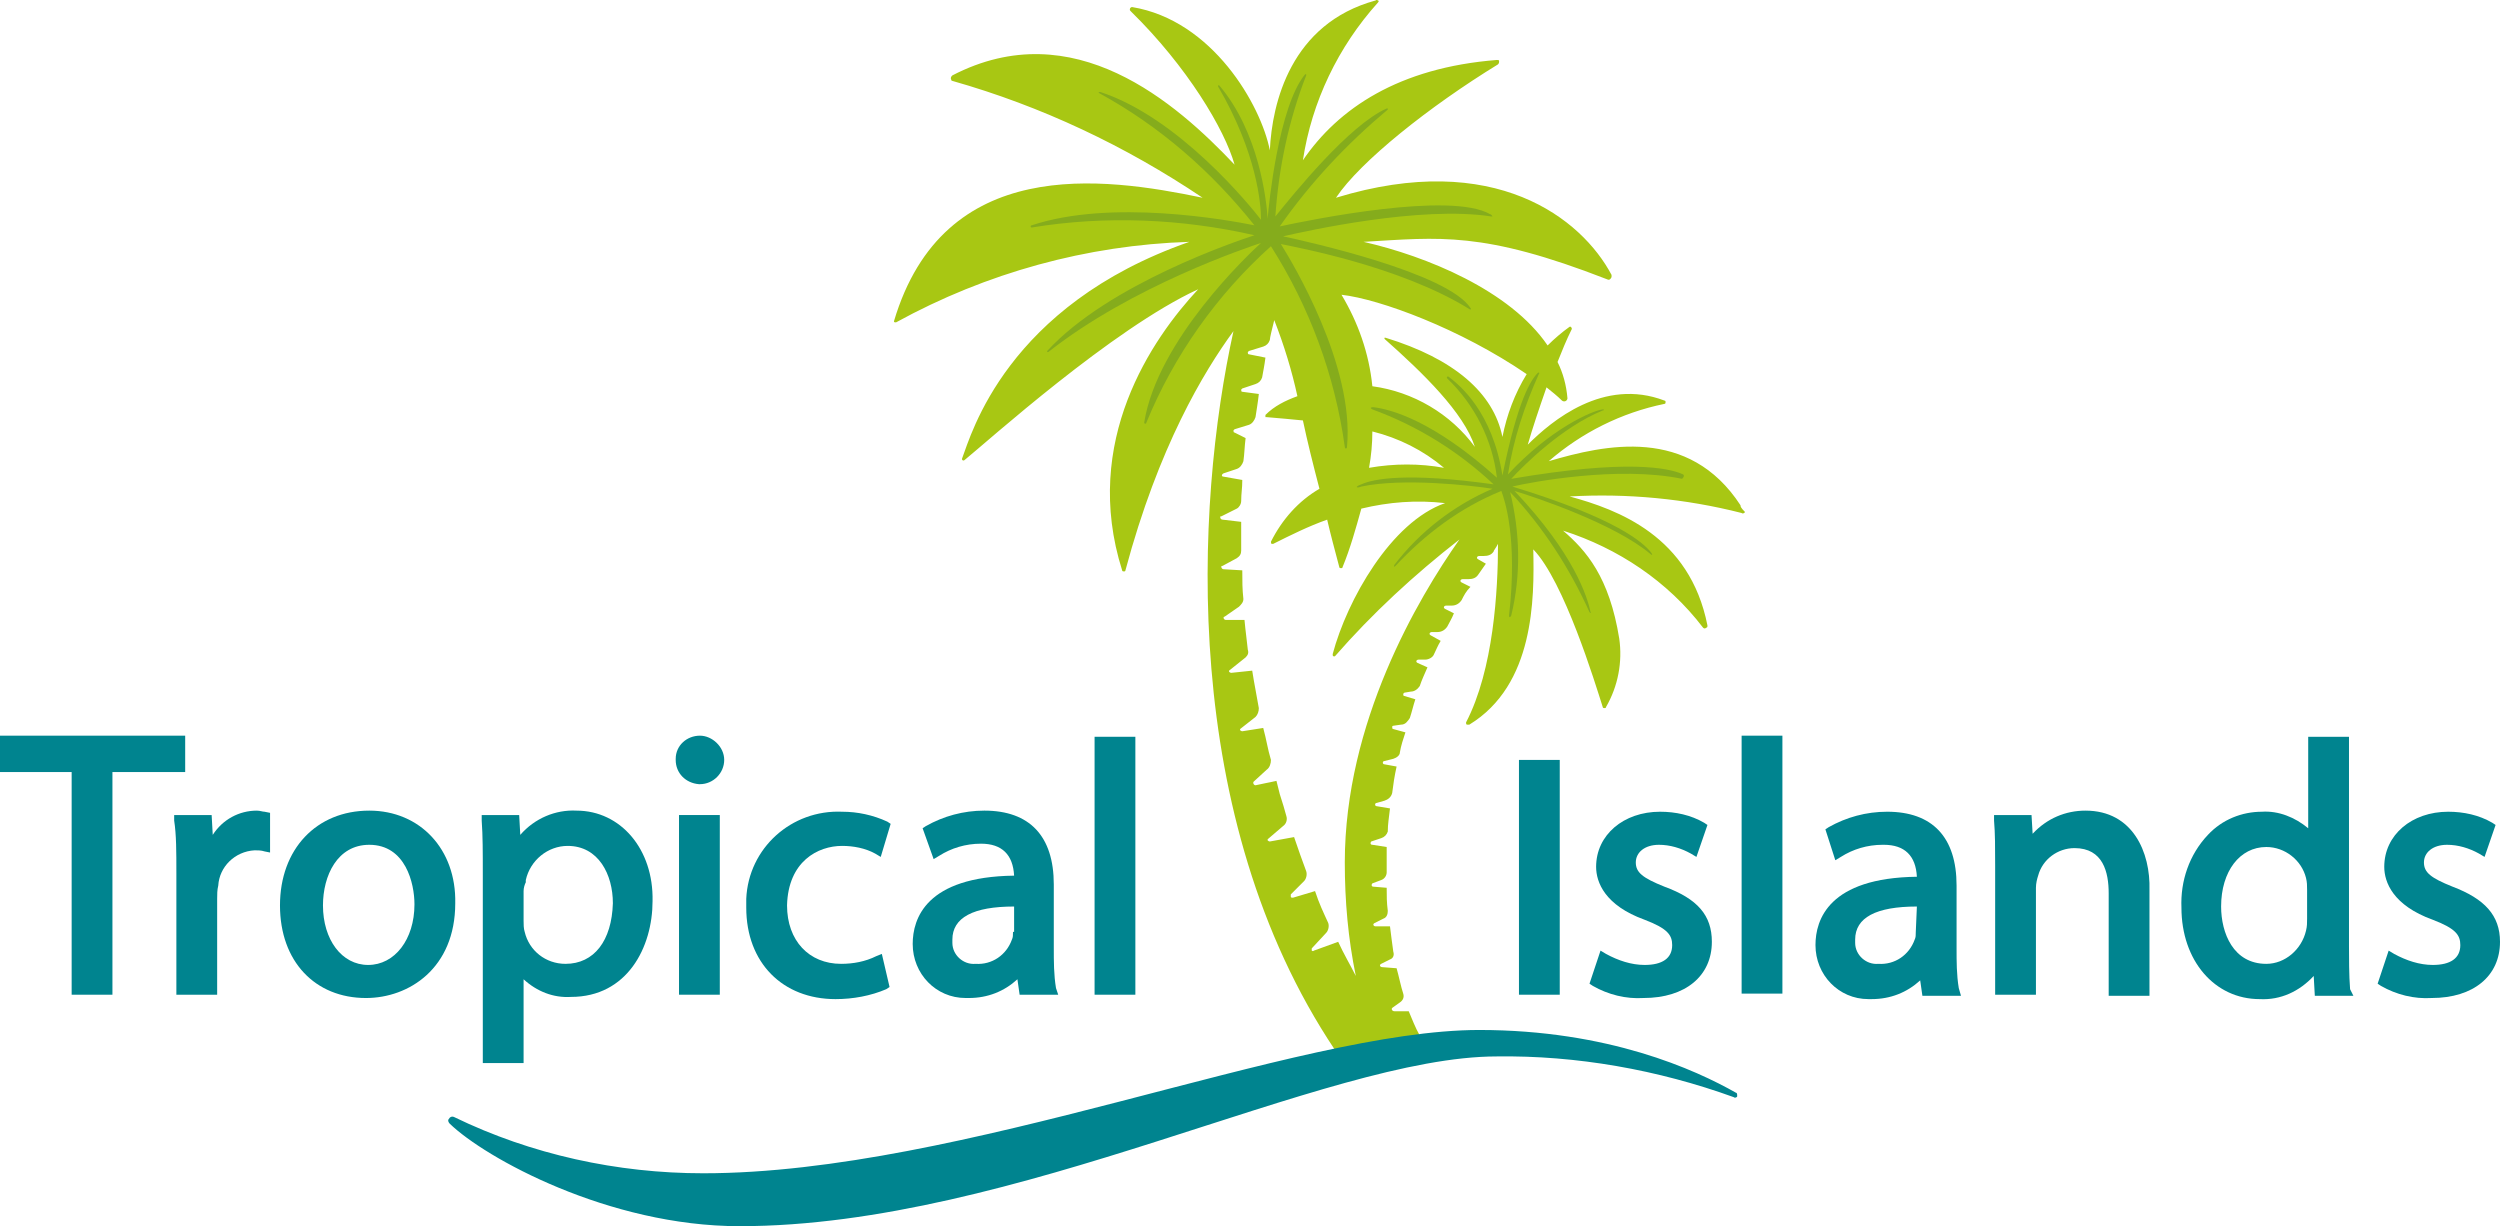 <?xml version="1.0" encoding="UTF-8"?>
<svg id="Ebene_2" data-name="Ebene 2" xmlns="http://www.w3.org/2000/svg" viewBox="0 0 226.8 111.24">
  <defs>
    <style>
      .cls-1 {
        fill: #a8c713;
      }

      .cls-2 {
        fill: #85ac1c;
      }

      .cls-3 {
        fill: #00848f;
      }
    </style>
  </defs>
  <g id="Ebene_1-2" data-name="Ebene 1">
    <path class="cls-1" d="M157.9,45.84c-4.7-7.2-12.3-5.5-17.4-4,3-2.6,6.6-4.4,10.5-5.2.1,0,.1-.1.1-.2s-.1-.1-.1-.1c-5.5-2.1-10.2,1.8-12.4,4,.4-1.4,1-3.2,1.7-5.2.5.4,1,.8,1.4,1.2.1.1.3.1.4,0,0,0,.1-.1.1-.2-.1-1.2-.4-2.3-.9-3.3.4-1,.8-2,1.3-3q0-.1-.1-.2h-.1c-.7.5-1.4,1.1-2,1.7-3.4-5-11-8.1-16.7-9.4,6.9-.4,10.8-1,22.1,3.4.2.1.3,0,.4-.2v-.2c-2.7-5.1-10.6-11.4-25-7,2.2-3.3,8.5-8.3,14.7-12.1.1-.1.1-.2.1-.3s-.1-.1-.2-.1c-8.9.7-14.4,4.4-17.6,9.1.8-5.3,3.2-10.3,6.8-14.3.1-.1.1-.2,0-.2,0,0-.1-.1-.2,0-7.7,2.1-9.4,9.3-9.6,13.6-.8-4.1-5.2-11.8-12.5-13-.1,0-.2.1-.2.2s0,.1.1.2c5.1,5,8.5,10.7,9.4,13.9-5.3-5.6-14.6-13.8-25.6-8.1-.1.1-.2.2-.1.4,0,.1.1.1.1.1,8.1,2.3,15.7,5.9,22.7,10.6-9.1-1.9-23.5-3.9-28,11.2q0,.1.1.1h.1c8.2-4.5,17.3-7,26.6-7.3-16.6,5.8-19.8,17.5-20.6,19.6-.1.2.1.3.2.2,2.1-1.7,13.4-11.9,21.2-15.5-4.2,4.5-10.6,13.8-6.9,25.5,0,.1.1.1.2.1s.1-.1.1-.1c3-11.2,7.1-18,9.8-21.7-3.5,15.9-4.9,44.1,9.2,65.2,2.7-.6,5.3-1,7.7-1.3-.4-.7-.7-1.5-1-2.2h-1.3c-.2,0-.3-.2-.2-.3l.7-.5c.3-.2.4-.5.3-.8-.2-.6-.4-1.6-.6-2.3l-1.3-.1c-.2,0-.3-.2-.1-.3l.8-.4c.3-.1.4-.4.3-.7-.1-.8-.2-1.4-.3-2.3h-1.3c-.2,0-.3-.2-.1-.3l.8-.4c.3-.1.4-.4.4-.7-.1-.8-.1-1.3-.1-2.1l-1.2-.1c-.2,0-.2-.2-.1-.3l.8-.3c.3-.1.5-.4.5-.7v-2.3l-1.3-.2c-.2,0-.2-.2-.1-.3l.9-.3c.3-.1.5-.3.6-.6,0-.7.1-1.2.2-2.1l-1.2-.2c-.2,0-.2-.3,0-.3l.7-.2c.3-.1.6-.3.7-.7.1-.8.2-1.5.4-2.4l-1.1-.2c-.2,0-.2-.3,0-.3l.8-.2c.3-.1.6-.3.6-.6.1-.6.3-1.2.5-1.8l-1.1-.3c-.1,0-.1-.1-.1-.2s.1-.1.1-.1l.7-.1c.4,0,.6-.3.8-.6.2-.6.3-1.1.5-1.7l-1-.3c-.1,0-.1-.1-.1-.2l.1-.1.6-.1c.3,0,.6-.2.8-.5.2-.6.4-1,.7-1.7l-.9-.4c-.2-.1-.1-.3.1-.3h.6c.3,0,.7-.2.8-.5.2-.4.3-.7.6-1.2l-.9-.5c-.2-.1-.1-.3.1-.3h.5c.4,0,.7-.2.9-.5.2-.4.4-.7.6-1.2l-.8-.4c-.2-.1-.1-.3.1-.3h.5c.4,0,.7-.2.9-.5.2-.4.4-.8.8-1.2l-.8-.4c-.2-.1-.1-.3.1-.3h.5c.4,0,.7-.1.9-.4l.7-1-.7-.4c-.2-.1-.1-.3.1-.3h.4c.4,0,.7-.1.9-.4,0-.1.2-.3.4-.7,0,4.2-.4,11.4-2.9,16.2,0,.1,0,.2.1.2h.2c5.9-3.6,5.9-11.4,5.8-15.9,2.8,2.9,5.6,12.1,6.3,14.3,0,.1.1.1.2.1s.1-.1.1-.1c1.1-1.9,1.5-4.1,1.2-6.2-.9-5.6-3-8-5.1-9.8,5,1.6,9.5,4.6,12.7,8.8.1.1.2.1.3,0,.1,0,.1-.1.1-.2-1.6-8.1-8.1-10.5-12.5-11.7,5.2-.3,10.5.2,15.6,1.5.1.1.3,0,.3-.1-.4-.4-.4-.5-.4-.6ZM122,78.24c0,3.5.3,6.9,1,10.3-.5-1-1.1-2-1.6-3.1l-2.2.8c-.1.1-.2,0-.2,0v-.2l1.3-1.4c.2-.2.3-.6.2-.9-.5-1.1-.8-1.7-1.2-2.9l-2,.6c-.1,0-.2,0-.2-.1v-.2l1.2-1.2c.2-.2.3-.6.2-.9-.4-1.1-.7-1.9-1.1-3.1l-2.2.4c-.1,0-.2-.1-.2-.1v-.1l1.4-1.2c.3-.2.4-.6.3-.9-.2-.7-.3-1.1-.6-2-.1-.4-.2-.8-.3-1.2l-1.9.4c-.1,0-.2-.1-.2-.2v-.1l1.2-1.1c.3-.2.4-.6.4-.9-.3-1-.4-1.8-.7-2.9l-1.9.3c-.1,0-.2-.1-.2-.1v-.1l1.4-1.1c.2-.2.3-.5.3-.8-.2-1.2-.4-2.1-.6-3.4l-1.9.2c-.1,0-.2-.1-.2-.1v-.1l1.5-1.2c.2-.2.3-.4.2-.7-.1-1-.2-1.6-.3-2.7h-1.7c-.1,0-.2-.1-.2-.2,0,0,0-.1.1-.1l1.3-.9c.2-.2.4-.4.4-.7-.1-.9-.1-1.6-.1-2.6l-1.7-.1c-.1,0-.2-.1-.2-.2s0-.1.1-.1l1.3-.7c.3-.2.4-.4.4-.7v-2.6l-1.7-.2c-.1,0-.2-.1-.2-.2s0-.1.1-.1l1.4-.7c.2-.1.4-.4.4-.7,0-.7.1-1.1.1-1.9l-1.7-.3c-.2,0-.2-.2,0-.3l1.2-.4c.3-.1.5-.4.6-.7.1-.7.1-1.3.2-2.1l-1-.5c-.1,0-.1-.1-.1-.2l.1-.1,1.3-.4c.3-.1.5-.4.6-.7.1-.7.2-1.2.3-2.1l-1.5-.2c-.1,0-.1-.1-.1-.2l.1-.1,1.2-.4c.3-.1.5-.3.6-.6.1-.6.2-1,.3-1.8l-1.5-.3c-.1,0-.1-.1-.1-.2l.1-.1,1.3-.4c.3-.1.5-.3.6-.6,0-.2.2-1,.4-1.8.9,2.3,1.6,4.6,2.1,6.9-1.1.4-2.1.9-2.9,1.7v.2h.1c1.2.1,2.3.2,3.3.3.4,1.9.9,3.9,1.5,6.2-1.9,1.1-3.4,2.8-4.4,4.8,0,.1,0,.2.1.2h.1c1.6-.8,3.2-1.6,4.9-2.2.3,1.3.7,2.8,1.1,4.3,0,.1.1.1.2.1s.1-.1.1-.1c.7-1.7,1.2-3.5,1.7-5.3,2.5-.6,5-.8,7.6-.5-4.9,1.7-8.9,8.8-10.2,13.7,0,.1,0,.2.1.2h.1c3.4-3.9,7.2-7.4,11.3-10.6-3.8,5.4-10.4,16.6-10.4,29.3ZM124.2,42.44c.2-1.1.3-2.2.3-3.3,2.4.6,4.6,1.7,6.5,3.3-2.2-.4-4.5-.4-6.8,0h0ZM136.3,39.64c-.8-4-4.4-7.1-10.6-9h-.1v.1c3.5,3.1,7.2,6.7,8.2,9.8-2.2-3-5.6-5-9.3-5.5-.3-3-1.3-5.8-2.8-8.3,3.5.4,10.8,3.1,16.8,7.2-1.1,1.8-1.8,3.7-2.2,5.7h0Z"/>
    <path class="cls-2" d="M152.7,43.04c-1.3-.6-5.1-1.4-15.6.4,1.1-1.2,4.6-4.7,8.3-6.2.1,0,.2-.1,0-.1-.9.1-4.7,1.7-8.6,5.9.5-3.2,1.5-6.2,2.8-9.1.1-.1,0-.2-.1-.1-.6.6-1.8,2.4-3.2,9.3-.9-5.8-3.9-8.2-4.8-8.9-.2-.2-.3,0-.2.1,2.5,2.4,4.1,5.6,4.5,9-5.8-5.2-9.6-6.2-11.2-6.4-.3,0-.3.1-.1.2,4.1,1.5,7.8,3.8,11,6.8-7.9-1.1-10.9-.5-12,0-.6.2-.5.4,0,.2,3.8-.8,10-.1,11.9.2-3.5,1.5-6.6,3.9-8.9,6.9-.1.2,0,.2.1.1,2.7-2.9,5.9-5.3,9.6-6.8.3.8,1.5,4.3.7,11.3,0,.2.1.2.2,0,.9-3.7.8-7.5-.1-11.2,3,3.2,5.4,6.9,7.2,10.9.1.1.2.1.1,0-.3-1.4-1.5-5.3-6.9-11,2,.6,9.1,3,12.3,5.7.1.1.3.2.1-.1-.7-.9-3.1-3.1-12.6-6,1.7-.4,9.6-1.9,15.4-.7.2-.2.2-.3.1-.4Z"/>
    <path class="cls-2" d="M135.2,19.44c-3.6-2.1-16.3.5-19.1,1.1,2.8-4,6.1-7.5,9.8-10.6v-.1h-.1c-3.4,1.5-8.4,7.7-10.1,9.8.3-4.4,1.2-8.7,2.8-12.8v-.1h-.1c-2.4,2.9-3.3,11.8-3.4,13.1-.1-1.7-.8-7.9-4.4-12.1h-.1v.1c3.5,6,3.9,10.6,3.9,12.1-1-1.3-7.5-9.3-14.6-11.6-.1,0-.2.1-.1.1,5.5,3,10.2,7.1,14.1,12-2.5-.5-13-2.4-20.2,0q-.1,0-.1.1t.1.1c6.7-1.1,13.6-.8,20.2.7-1.5.5-13.2,4.4-18.8,10.5v.1h.1c7.6-6,18.1-9.5,19.3-9.9-1.1,1-9.4,8.8-10.6,16.3,0,0,0,.1.1.1,0,0,.1,0,.1-.1,2.5-6.1,6.4-11.6,11.3-16,3.5,5.5,5.8,11.7,6.7,18.2,0,.2.2.2.2,0,.7-7.4-5-16.8-6-18.4,1.4.3,10.8,2,17.1,5.9.1.1.2,0,.1-.1-2.1-3.2-14.7-6-17-6.5,2.2-.5,12.5-2.8,18.9-1.8h.1s-.1-.2-.2-.2Z"/>
    <path class="cls-3" d="M157.3,99.54c.1.1.3,0,.3-.1s0-.3-.1-.3c-3.7-2.1-11.6-5.7-23.3-5.7-16.7,0-46.9,13-70.4,13-7.8,0-15.6-1.7-22.6-5.1-.2-.1-.4,0-.5.2-.1.1,0,.3.1.4,3.2,3.1,14.4,9.3,26.3,9.3,25,0,53.1-15.4,68.7-15.4,7.2-.1,14.6,1.2,21.5,3.7Z"/>
    <rect class="cls-3" x="158" y="66.74" width="3.7" height="23.4"/>
    <path class="cls-3" d="M137.8,90.24h3.7v-21.3h-3.7v21.3Z"/>
    <path class="cls-3" d="M99.3,66.74v23.5h3.7v-23.4h-3.7v-.1Z"/>
    <polygon class="cls-3" points="16.8 66.74 0 66.74 0 70.04 6.5 70.04 6.5 90.24 10.2 90.24 10.2 70.04 16.8 70.04 16.8 66.74"/>
    <path class="cls-3" d="M63.5,66.74c-1.2,0-2.2.9-2.2,2.1v.1c0,1.2.9,2.1,2.1,2.2h.1c1.2,0,2.2-1,2.2-2.2s-1.1-2.2-2.2-2.2h0Z"/>
    <rect class="cls-3" x="61.6" y="73.94" width="3.7" height="16.3"/>
    <path class="cls-3" d="M222.5,80.44c-2-.8-2.6-1.3-2.6-2.2s.8-1.6,2.1-1.6c1,0,2,.3,2.9.8l.5.3,1-2.9-.3-.2c-1.2-.7-2.6-1-4-1-3.3,0-5.8,2.1-5.8,5,0,1.4.8,3.5,4.4,4.8,2.1.8,2.5,1.4,2.5,2.3,0,1.2-.9,1.8-2.5,1.8-1.2,0-2.4-.4-3.5-1l-.5-.3-1,3,.3.2c1.4.8,3,1.2,4.6,1.1,3.8,0,6.2-2,6.2-5.1,0-2.4-1.4-3.9-4.3-5Z"/>
    <path class="cls-3" d="M213.2,89.74c-.1-1.2-.1-3-.1-3.9v-19h-3.7v8.3c-1.2-1-2.7-1.6-4.2-1.5-1.8,0-3.6.7-4.9,2.1-1.7,1.8-2.5,4.2-2.4,6.6,0,4.8,3,8.3,7.1,8.3,1.9.1,3.6-.7,4.9-2.1l.1,1.8h3.5l-.3-.6ZM209.3,83.34c0,.4,0,.7-.1,1.1-.4,1.7-1.9,3-3.6,3-3,0-4.1-2.8-4.1-5.2,0-3.2,1.7-5.4,4.1-5.4,1.7,0,3.2,1.2,3.6,2.8.1.4.1.7.1,1.1v2.6Z"/>
    <path class="cls-3" d="M189.2,73.54c-1.8,0-3.5.7-4.8,2.1l-.1-1.7h-3.4v.5c.1,1.2.1,2.4.1,4.1v11.7h3.7v-9.7c0-.4.1-.8.2-1.1.4-1.5,1.8-2.5,3.3-2.5,2.6,0,3.1,2.2,3.1,4.1v9.3h3.7v-9.6c.1-3.4-1.5-7.2-5.8-7.2Z"/>
    <path class="cls-3" d="M177.7,89.64c-.2-1.2-.2-2.4-.2-3.6v-5.7c0-4.4-2.2-6.7-6.3-6.7-1.9,0-3.7.5-5.3,1.4l-.3.2.9,2.8.5-.3c1.1-.7,2.4-1.1,3.8-1.1h.1c1.9,0,2.9,1,3,2.9-8,.1-9.2,3.9-9.2,6.2,0,2.7,2.1,4.9,4.8,4.9h.3c1.7,0,3.2-.6,4.4-1.7l.2,1.4h3.5l-.2-.7ZM173.8,84.54c0,.3,0,.5-.1.7-.5,1.4-1.8,2.3-3.3,2.2-1.1.1-2.1-.8-2.1-1.9v-.3c0-2,1.9-3,5.6-3l-.1,2.3Z"/>
    <path class="cls-3" d="M151,80.44c-2-.8-2.6-1.3-2.6-2.2s.8-1.6,2.1-1.6c1,0,2,.3,2.9.8l.5.3,1-2.9-.3-.2c-1.2-.7-2.6-1-4-1-3.3,0-5.8,2.1-5.8,5,0,1.4.8,3.5,4.4,4.8,2.1.8,2.5,1.4,2.5,2.3,0,1.2-.9,1.8-2.5,1.8-1.2,0-2.4-.4-3.5-1l-.5-.3-1,3,.3.2c1.4.8,3,1.2,4.6,1.1,3.8,0,6.2-2,6.2-5.1,0-2.4-1.3-3.9-4.3-5Z"/>
    <path class="cls-3" d="M95.8,89.64c-.2-1.2-.2-2.4-.2-3.7v-5.7c0-4.4-2.2-6.7-6.3-6.7-1.9,0-3.7.5-5.3,1.4l-.3.2,1,2.8.5-.3c1.1-.7,2.4-1.1,3.8-1.1h0c1.9,0,2.9,1,3,2.9-8,.1-9.2,3.9-9.2,6.2,0,2.7,2.1,4.9,4.8,4.9h.3c1.7,0,3.2-.6,4.4-1.7l.2,1.4h3.5l-.2-.6ZM91.9,84.54c0,.3,0,.5-.1.7-.5,1.4-1.8,2.3-3.3,2.2-1.1.1-2.1-.8-2.1-1.9v-.3c0-2,1.9-3,5.6-3v2.3h-.1Z"/>
    <path class="cls-3" d="M76.4,76.74c1,0,2.1.2,3,.7l.5.3.9-3-.3-.2c-1.3-.6-2.7-.9-4.1-.9-4.6-.2-8.5,3.3-8.7,7.9v.8c0,5,3.3,8.3,8.1,8.3,1.6,0,3.2-.3,4.6-.9l.3-.2-.7-3-.5.2c-1,.5-2.1.7-3.2.7-2.9,0-4.9-2.1-4.9-5.3.1-4,2.8-5.4,5-5.4Z"/>
    <path class="cls-3" d="M52.3,73.54c-1.9-.1-3.8.7-5.1,2.2l-.1-1.8h-3.4v.5c.1,1.4.1,2.8.1,5v17h3.7v-7.6c1.2,1.1,2.7,1.7,4.3,1.6,5.1,0,7.4-4.5,7.4-8.7.1-4.7-2.9-8.2-6.9-8.2ZM51.3,87.44c-1.8,0-3.3-1.2-3.7-2.9-.1-.3-.1-.7-.1-1v-2.7c0-.3.1-.6.2-.8v-.2c.4-1.8,2-3.1,3.8-3.1,2.8,0,4.1,2.6,4.1,5.2-.1,3.4-1.7,5.5-4.3,5.5h0Z"/>
    <path class="cls-3" d="M33.5,73.54c-4.8,0-8.1,3.5-8.1,8.6s3.2,8.4,7.8,8.4h0c3.9,0,8.1-2.7,8.1-8.6.1-4.9-3.2-8.4-7.8-8.4ZM33.4,87.54c-2.4,0-4.1-2.3-4.1-5.4,0-2.7,1.3-5.5,4.2-5.5,3.3,0,4.1,3.5,4.1,5.4,0,3.2-1.8,5.5-4.2,5.5Z"/>
    <path class="cls-3" d="M23.3,73.54c-1.6,0-3.1.8-4,2.2l-.1-1.8h-3.4v.5c.2,1.3.2,2.8.2,4.8v11h3.7v-8.7c0-.4,0-.8.1-1.2.1-1.7,1.5-3.1,3.3-3.2.3,0,.6,0,.9.1l.5.1v-3.6l-.5-.1c-.2,0-.4-.1-.7-.1Z"/>
  </g>
</svg>